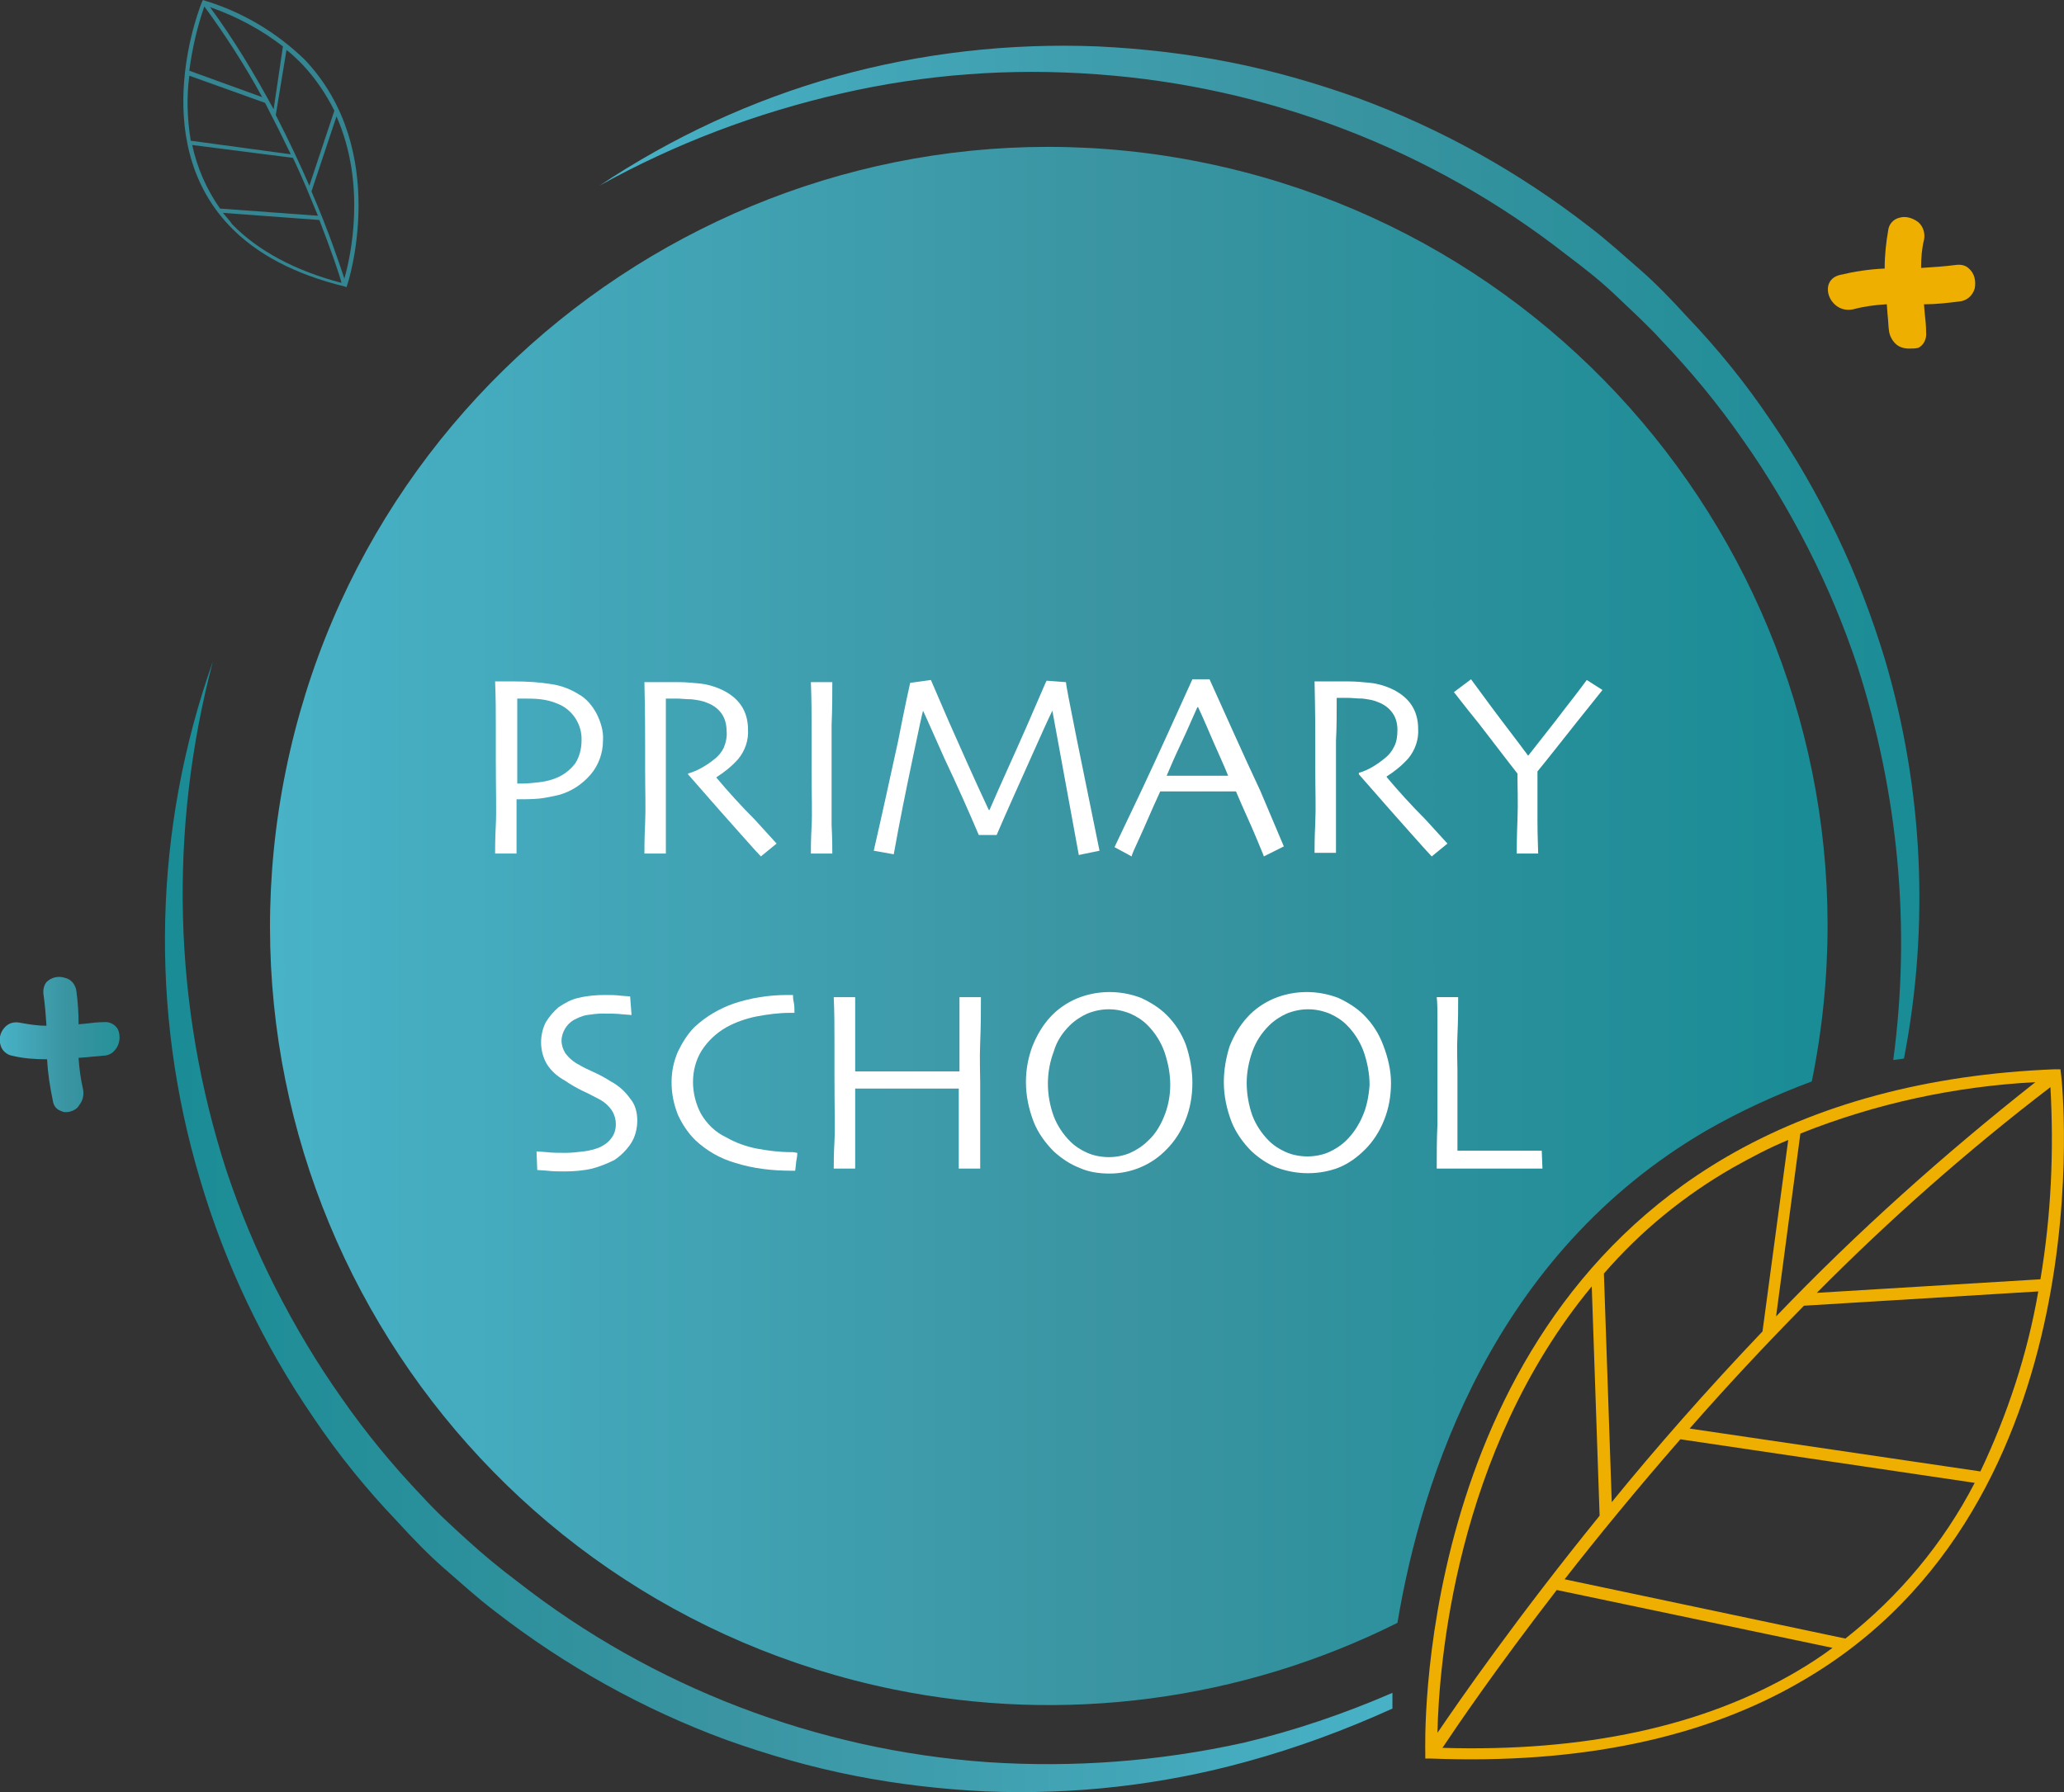 <?xml version="1.0" encoding="utf-8"?>
<!-- Generator: Adobe Illustrator 25.4.1, SVG Export Plug-In . SVG Version: 6.00 Build 0)  -->
<svg version="1.1" id="Layer_1" xmlns="http://www.w3.org/2000/svg" xmlns:xlink="http://www.w3.org/1999/xlink" x="0px" y="0px"
	 viewBox="0 0 288.9 250.9" style="enable-background:new 0 0 288.9 250.9;" xml:space="preserve">
<rect x="0" y="0" width="288.9" height="250.9" fill="#333333" stroke="none"/>
<style type="text/css">
	.st0{fill:url(#SVGID_1_);}
	.st1{fill:url(#SVGID_00000113336128952905398490000017543786962171563952_);}
	.st2{fill:#348692;}
	.st3{fill:url(#SVGID_00000070109046324337506500000014038401652707582640_);}
	.st4{fill:url(#SVGID_00000126317811944951767670000007095955659726175135_);}
	.st5{fill:#EFAF00;}
	.st6{fill:#FFFFFF;}
</style>
<g id="Ebene_2">
	<g id="Ebene_1-2">
		
			<linearGradient id="SVGID_1_" gradientUnits="userSpaceOnUse" x1="82.55" y1="174.645" x2="269.8" y2="174.645" gradientTransform="matrix(1 0 0 -1 0 252)">
			<stop  offset="0" style="stop-color:#48B2C7"/>
			<stop  offset="0.55" style="stop-color:#3A94A1"/>
			<stop  offset="1" style="stop-color:#198C95"/>
		</linearGradient>
		<path class="st0" d="M265,148.4c2.5-18.5,0.7-37.4-5-55.1c-1.9-5.7-4.2-11.2-6.9-16.5c-2.7-5.3-5.8-10.5-9.2-15.3
			c-3.4-4.9-7.2-9.5-11.3-13.8c-2-2.2-4.2-4.2-6.4-6.3s-4.5-3.9-6.9-5.7c-18.9-14.8-41.9-23.6-65.8-25.3c-12-0.9-24.1,0-35.8,2.7
			c-11.8,2.7-23.2,7-33.8,12.9c10.2-6.8,21.4-12,33.2-15.3c11.9-3.3,24.2-4.7,36.6-4.2c6.2,0.3,12.3,1,18.4,2.2
			c6.1,1.2,12,2.9,17.9,5c11.7,4.3,22.6,10.4,32.4,18c2.5,1.9,4.8,4,7.1,6s4.5,4.3,6.6,6.6c4.3,4.5,8.2,9.3,11.7,14.5
			c3.5,5.1,6.6,10.5,9.3,16.1c2.7,5.6,4.9,11.4,6.7,17.3c5.4,18.2,6.3,37.4,2.7,56L265,148.4z"/>
		
			<linearGradient id="SVGID_00000132808027317487713650000003083434177533521566_" gradientUnits="userSpaceOnUse" x1="196.16" y1="80.225" x2="21.94" y2="80.225" gradientTransform="matrix(1 0 0 -1 0 252)">
			<stop  offset="0" style="stop-color:#48B2C7"/>
			<stop  offset="0.55" style="stop-color:#3A94A1"/>
			<stop  offset="1" style="stop-color:#198C95"/>
		</linearGradient>
		<path style="fill:url(#SVGID_00000132808027317487713650000003083434177533521566_);" d="M194.9,239.2c-6.6,3-13.4,5.5-20.3,7.4
			c-11.9,3.3-24.3,4.7-36.6,4.2c-6.2-0.3-12.3-1-18.4-2.2c-6.1-1.2-12-2.9-17.9-5c-11.7-4.3-22.6-10.4-32.4-18c-2.5-1.9-4.8-4-7.1-6
			s-4.5-4.3-6.6-6.6c-4.3-4.5-8.2-9.3-11.7-14.5c-7-10.2-12.4-21.5-15.9-33.4c-7.1-23.7-6.5-49.1,1.8-72.5
			c-6.2,23.5-5.6,48.2,1.9,71.3c1.9,5.7,4.2,11.2,6.9,16.5c2.7,5.3,5.8,10.5,9.2,15.3c3.4,4.9,7.2,9.5,11.3,13.8
			c2,2.2,4.2,4.2,6.4,6.2s4.5,3.9,6.9,5.7c18.9,14.8,41.9,23.6,65.8,25.3c12,0.8,24-0.1,35.8-2.7c7.2-1.7,14.2-4.1,20.9-7
			L194.9,239.2z"/>
		<path class="st2" d="M28.7,0.1L28.4,0l-0.1,0.2c-0.1,0.2-7.9,19.1,3.8,31.4c3.8,4,9.2,6.8,16.1,8.5l0.3,0.1l0.1-0.3
			c0.1-0.2,6.1-18.8-5.9-31.5C38.8,4.6,34,1.7,28.7,0.1z M36.7,13.6L26.5,9.9c0.4-3.1,1.1-6.1,2.1-9C31.6,5,34.3,9.2,36.7,13.6
			L36.7,13.6z M29.4,1c3.7,1.3,7.1,3.1,10.2,5.5l-1.3,8.8C35.6,10.3,32.7,5.5,29.4,1z M26.5,10.6l10.6,3.8c1.3,2.5,2.5,4.9,3.6,7.2
			l-14-1.9C26.2,16.6,26.1,13.6,26.5,10.6L26.5,10.6z M44.5,30.2l-13.7-1c-1.9-2.7-3.2-5.7-3.9-8.9L41,22.1
			C42.4,25,43.5,27.8,44.5,30.2L44.5,30.2z M31.2,29.8l13.5,1c1.7,4.4,2.8,7.6,3.1,8.8c-6.5-1.7-11.7-4.5-15.3-8.2
			C32.1,30.8,31.6,30.3,31.2,29.8L31.2,29.8z M48.2,39c-0.6-1.8-2.1-6.4-4.6-12.2l3.5-10.5C51.3,25.8,49.1,35.9,48.2,39L48.2,39z
			 M46.8,15.5L43.3,26c-1.3-3-2.9-6.4-4.7-9.9L40.1,7c0.8,0.6,1.5,1.3,2.2,2C44.1,10.9,45.6,13.1,46.8,15.5z"/>
		
			<linearGradient id="SVGID_00000091713825986449046740000012519843214213685171_" gradientUnits="userSpaceOnUse" x1="37.813" y1="122.324" x2="255.856" y2="122.324" gradientTransform="matrix(1 0 0 -1 0 252)">
			<stop  offset="0" style="stop-color:#48B2C7"/>
			<stop  offset="0.55" style="stop-color:#3A94A1"/>
			<stop  offset="1" style="stop-color:#198C95"/>
		</linearGradient>
		<path style="fill:url(#SVGID_00000091713825986449046740000012519843214213685171_);" d="M238.8,158.3c4.7-2.7,9.7-5,14.8-6.9
			c12-59-26.1-116.5-85-128.6S52,48.9,40,107.9s26.1,116.5,85,128.6c23.9,4.9,48.8,1.6,70.6-9.3C199,206.9,209,175.7,238.8,158.3z"
			/>
		
			<linearGradient id="SVGID_00000023980740007903116920000003221056389111179909_" gradientUnits="userSpaceOnUse" x1="8.750843e-04" y1="105.721" x2="16.912" y2="105.721" gradientTransform="matrix(1 0 0 -1 0 252)">
			<stop  offset="0" style="stop-color:#48B2C7"/>
			<stop  offset="0.55" style="stop-color:#3A94A1"/>
			<stop  offset="1" style="stop-color:#249198"/>
		</linearGradient>
		<path style="fill:url(#SVGID_00000023980740007903116920000003221056389111179909_);" d="M9.2,155.7c-0.2,0-0.3,0-0.5-0.1
			c-0.7-0.2-1.2-0.7-1.3-1.5c-0.4-1.9-0.7-3.8-0.8-5.7v-0.1H6.6c-1.6,0-3.3-0.1-4.9-0.5c-0.7-0.1-1.4-0.7-1.6-1.4
			c-0.3-0.9-0.1-1.8,0.5-2.5c0.6-0.7,1.4-0.9,2.3-0.7c1.1,0.2,2.3,0.4,3.5,0.4h0.1v-0.1c-0.1-1.4-0.2-2.8-0.4-4.2
			c-0.1-0.6,0-1.3,0.4-1.8c0.7-0.7,1.7-0.9,2.6-0.6c0.9,0.2,1.5,1,1.6,1.9c0.2,1.5,0.3,3,0.3,4.5v0.1l1.1-0.1
			c0.8-0.1,1.6-0.2,2.4-0.2c0.8-0.1,1.6,0.3,2,1c0.4,0.9,0.3,2.1-0.4,2.9c-0.4,0.5-1,0.8-1.7,0.8c-0.7,0.1-1.4,0.1-2.1,0.2l-1.3,0.1
			v0.1c0.1,1.4,0.3,2.9,0.6,4.2c0.2,0.8,0,1.7-0.5,2.3C10.8,155.3,10,155.7,9.2,155.7z"/>
		<path class="st5" d="M267.2,48.8c-0.7,0-1.4-0.2-1.9-0.7c-0.5-0.5-0.8-1.1-0.9-1.8c-0.1-0.8-0.1-1.5-0.2-2.3l-0.1-1.4H264
			c-1.6,0.1-3.1,0.3-4.6,0.7c-0.9,0.2-1.8,0-2.5-0.6l0,0c-0.8-0.7-1.2-1.7-1-2.7c0.2-0.8,0.8-1.3,1.6-1.5c2.1-0.5,4.1-0.8,6.2-0.9
			h0.1v-0.1c0-1.8,0.2-3.6,0.5-5.3c0.1-0.8,0.7-1.5,1.5-1.7c0.9-0.3,1.9,0,2.7,0.6c0.7,0.6,1,1.6,0.8,2.5c-0.3,1.2-0.4,2.5-0.4,3.8
			v0.1h0.2c1.5-0.1,3.1-0.2,4.6-0.4c0.7-0.1,1.4,0,1.9,0.5c0.8,0.7,1,1.8,0.8,2.8c-0.3,1-1.1,1.7-2.1,1.8c-1.6,0.2-3.3,0.4-4.9,0.4
			h-0.1l0.1,1.2c0.1,0.9,0.2,1.8,0.2,2.7c0.1,0.9-0.3,1.8-1.1,2.2C268.1,48.8,267.6,48.8,267.2,48.8z"/>
		<g>
			<path class="st6" d="M84.4,103.7c0,1.7-0.6,3.4-1.7,4.7c-1.2,1.4-2.7,2.4-4.5,2.9c-0.9,0.2-1.8,0.4-2.7,0.5
				c-1.1,0.1-2.1,0.1-3.2,0.1v7.6h-3c0-0.7,0-2,0.1-4s0-5,0-9c0-1.3,0-2.9,0-4.8s0-4-0.1-6.3H72c1.8,0,3.5,0.1,5.3,0.4
				c1.3,0.2,2.6,0.7,3.7,1.4c1.1,0.6,1.9,1.6,2.5,2.7C84.1,101.1,84.5,102.4,84.4,103.7z M81.4,103.7c0.1-2.3-1.3-4.4-3.4-5.2
				c-0.7-0.3-1.5-0.5-2.3-0.6c-0.8-0.1-1.7-0.1-2.6-0.1h-0.7c0,0.1,0,1,0,2.7s0,3,0,4v3.1c0,1.2,0,1.9,0,2.1h0.6
				c0.9,0,1.7-0.1,2.6-0.2c0.8-0.1,1.6-0.3,2.3-0.6c1-0.4,1.9-1.1,2.6-2C81.1,106,81.4,104.8,81.4,103.7L81.4,103.7z"/>
			<path class="st6" d="M108.7,118.1l-2.2,1.8c-0.3-0.3-1.2-1.3-2.8-3.1s-4.1-4.6-7.4-8.4v-0.1c1.4-0.4,2.7-1.2,3.8-2.1
				c0.5-0.4,0.9-0.9,1.2-1.5c0.3-0.7,0.5-1.6,0.4-2.4c0-0.8-0.2-1.7-0.7-2.4c-0.5-0.7-1.2-1.2-2-1.5c-0.7-0.3-1.4-0.4-2.2-0.5
				c-0.8,0-1.5-0.1-2.1-0.1h-1.5c0,2.3,0,4.3,0,6s0,3,0,3.7c0,1.6,0,3.9,0,6.7c0,2.8,0,4.6,0,5.3h-3c0-0.7,0-2.1,0.1-4.2
				s0-4.6,0-7.7v-3.3c0-1.6,0-4.6-0.1-8.8h1.8c1.1,0,2.1,0,3,0c1,0,2,0.1,3,0.2c1,0.1,2,0.4,2.9,0.8c1.1,0.5,2.1,1.2,2.8,2.2
				c0.7,1,1,2.2,1,3.4c0.1,1.5-0.4,3-1.4,4.2c-0.9,1-1.9,1.8-3,2.5v0.1c1.6,1.9,3.4,3.9,5.4,5.9L108.7,118.1z"/>
			<path class="st6" d="M116.5,119.5h-3c0-0.7,0-2,0.1-3.8s0-4.5,0-7.9c0-1.4,0-3.2,0-5.4s0-4.5-0.1-6.9h3c0,1.7,0,3.7-0.1,6
				c0,2.3,0,4.1,0,5.6c0,3.6,0,6.5,0,8.4C116.5,117.4,116.5,118.8,116.5,119.5z"/>
			<path class="st6" d="M153.9,119.1l-2.9,0.6l-3.7-20.2l0,0c-0.5,1-1.5,3.2-3.1,6.8s-3.2,7.1-4.7,10.6H137c-1.4-3.3-3-6.9-4.8-10.7
				c-1.7-3.8-2.7-6.1-3-6.7l0,0c-0.1,0.3-0.6,2.6-1.5,6.9c-0.9,4.3-1.8,8.7-2.6,13.2l-2.8-0.5c1.2-5.2,2.3-10.3,3.4-15.3
				c1-5.1,1.6-7.8,1.7-8.2l2.9-0.4l2.5,5.8c1.6,3.6,3.4,7.7,5.6,12.4h0.1c1.6-3.7,3.4-7.6,5.2-11.7s2.7-6.3,2.8-6.4l2.7,0.2
				c0,0.3,0.5,2.9,1.5,7.9S152.8,113.6,153.9,119.1z"/>
			<path class="st6" d="M179.7,118.5l-2.8,1.4c0-0.1-0.4-1-1.1-2.7s-1.7-3.8-2.8-6.4h-10.6c-1.3,2.8-2.2,5-2.9,6.5s-1.1,2.4-1.1,2.6
				l-2.4-1.3c0.3-0.6,1.6-3.4,3.9-8.2c2.3-4.9,4.6-10,7-15.3h2.4c2.4,5.3,4.7,10.5,7.1,15.6L179.7,118.5z M171.9,108.6
				c-0.6-1.5-1.3-3-2-4.6s-1.4-3.3-2.2-5h-0.1c-0.6,1.3-1.3,3-2.2,4.9s-1.6,3.5-2.1,4.7l0,0L171.9,108.6L171.9,108.6z"/>
			<path class="st6" d="M202.6,118.1l-2.2,1.8c-0.3-0.3-1.2-1.3-2.8-3.1s-4.1-4.6-7.4-8.4v-0.2c1.4-0.4,2.6-1.2,3.7-2.1
				c0.5-0.4,0.9-0.9,1.2-1.5c0.4-0.7,0.5-1.6,0.5-2.4c0-0.9-0.2-1.7-0.7-2.4c-0.5-0.7-1.2-1.2-2-1.5c-0.7-0.3-1.4-0.4-2.2-0.5
				c-0.8,0-1.5-0.1-2.1-0.1h-1.5c0,2.3,0,4.3-0.1,6v3.7c0,1.6,0,3.9,0,6.7s0,4.6,0,5.3h-3c0-0.7,0-2.1,0.1-4.2s0-4.6,0-7.7v-3.3
				c0-1.6,0-4.6-0.1-8.8h1.8c1.1,0,2.1,0,3,0c1,0,2,0.1,3,0.2c1,0.1,2,0.4,2.9,0.8c1.1,0.5,2.1,1.2,2.8,2.2c0.7,1,1,2.2,1,3.4
				c0.1,1.5-0.4,3-1.4,4.2c-0.9,1-1.9,1.8-3,2.5v0.1c1.6,1.9,3.4,3.9,5.4,5.9L202.6,118.1z"/>
			<path class="st6" d="M224.3,96.6l-3.6,4.5c-2.3,2.9-4.1,5.2-5.5,6.9c0,2.2,0,4.4,0,6.8c0,2.4,0.1,3.9,0.1,4.7h-3
				c0-0.7,0-2.3,0.1-4.7s0-4.6,0-6.5c-1.5-1.9-3.3-4.3-5.4-7c-2.2-2.7-3.3-4.2-3.5-4.4l2.4-1.8l2.8,3.8c1.7,2.3,3.5,4.6,5.2,6.9l0,0
				c1.7-2.2,3.5-4.4,5.3-6.8c1.9-2.4,2.8-3.7,2.9-3.8L224.3,96.6z"/>
			<path class="st6" d="M89.2,156.9c0,1.1-0.3,2.3-0.9,3.2c-0.6,0.9-1.4,1.7-2.3,2.3c-1,0.5-2,0.9-3.1,1.2c-1.3,0.3-2.6,0.4-3.9,0.4
				c-0.8,0-1.6,0-2.4-0.1l-1.4-0.1l-0.1-2.6l1.4,0.1c0.8,0.1,1.7,0.1,2.7,0.1c0.8,0,1.6-0.1,2.5-0.2c0.8-0.1,1.6-0.3,2.3-0.6
				c0.6-0.3,1.2-0.7,1.6-1.3c0.4-0.5,0.6-1.2,0.6-1.9c0-0.7-0.2-1.4-0.6-2c-0.5-0.7-1.1-1.2-1.9-1.6c-0.6-0.3-1.3-0.7-2.2-1.1
				c-0.8-0.4-1.7-0.9-2.4-1.4c-1.1-0.6-2-1.4-2.6-2.4c-1-1.8-1-4-0.1-5.8c0.5-0.8,1.1-1.5,1.8-2.1c0.9-0.6,1.8-1.1,2.8-1.3
				c1.2-0.3,2.5-0.4,3.7-0.4c0.7,0,1.5,0,2.2,0.1l1.3,0.1l0.2,2.6l-1.3-0.1c-0.8-0.1-1.7-0.1-2.8-0.1c-0.7,0-1.4,0.1-2.1,0.2
				c-0.7,0.1-1.3,0.4-1.9,0.7c-0.5,0.3-0.9,0.7-1.2,1.2c-0.3,0.5-0.5,1.1-0.5,1.7c0,0.6,0.2,1.2,0.5,1.7c0.5,0.7,1.2,1.3,2,1.7
				c0.5,0.3,1.1,0.6,2,1s1.6,0.8,2.4,1.3c1.1,0.6,2,1.4,2.7,2.4C88.9,154.6,89.2,155.7,89.2,156.9z"/>
			<path class="st6" d="M111.6,161.4c0,0.1,0,0.4-0.1,0.9s-0.1,1-0.2,1.6h-0.6c-2.6,0-5.3-0.3-7.8-1.1c-2.1-0.6-4-1.7-5.6-3.2
				c-1-1-1.8-2.2-2.4-3.5c-0.6-1.5-0.9-3-0.9-4.6c0-1.5,0.3-2.9,0.9-4.3c0.6-1.2,1.3-2.4,2.3-3.4c1.6-1.5,3.5-2.6,5.5-3.3
				c2.4-0.8,4.9-1.2,7.5-1.2h0.8c0,0.2,0,0.6,0.1,1s0.1,1,0.1,1.5h-0.6c-1.6,0-3.1,0.2-4.7,0.5c-1.5,0.3-2.9,0.8-4.2,1.5
				c-1.4,0.8-2.6,1.9-3.5,3.3c-0.8,1.3-1.2,2.8-1.2,4.4c0,1.5,0.4,3.1,1.1,4.4c0.8,1.4,2,2.6,3.5,3.3c1.4,0.8,2.8,1.3,4.3,1.6
				c1.6,0.3,3.2,0.5,4.8,0.5h0.3L111.6,161.4z"/>
			<path class="st6" d="M137.2,163.6h-3c0-0.7,0-2,0-4s0-4.3,0-7.2h-14.5c0,3.3,0,5.9,0,7.6s0,2.9,0,3.6h-3c0-0.7,0-2,0.1-3.8
				s0-4.9,0-9.3c0-1.3,0-2.9,0-4.8s0-3.9-0.1-6.1h3c0,1.8,0,3.6,0,5.4c0,1.8,0,3.4,0,5h14.6c0-1.6,0-3.2,0-5s0-3.5,0-5.4h3
				c0,1.8,0,3.9-0.1,6.3c-0.1,2.4,0,4.3,0,5.8c0,3.5,0,6.2,0,8.1C137.2,161.6,137.2,162.9,137.2,163.6z"/>
			<path class="st6" d="M166.9,151.6c0,1.8-0.3,3.6-1,5.3c-0.6,1.5-1.5,2.9-2.6,4c-2.1,2.2-5,3.4-8,3.4c-1.4,0-2.9-0.2-4.2-0.8
				c-1.3-0.5-2.5-1.3-3.6-2.3c-1.2-1.2-2.2-2.6-2.8-4.1c-0.7-1.8-1.1-3.7-1.1-5.6c0-1.7,0.3-3.4,0.9-5c0.6-1.5,1.4-2.9,2.5-4.1
				c1-1.1,2.3-2,3.7-2.6c2.9-1.2,6.1-1.2,9-0.1c1.3,0.6,2.6,1.4,3.6,2.4c1.2,1.2,2.1,2.6,2.7,4.2
				C166.6,148.1,166.9,149.9,166.9,151.6z M163.8,151.9c0-1.6-0.3-3.1-0.8-4.6c-0.5-1.4-1.3-2.7-2.4-3.8c-0.7-0.7-1.5-1.2-2.4-1.6
				c-1-0.4-2-0.6-3-0.6c-1,0-2,0.2-3,0.6c-0.9,0.4-1.8,1-2.5,1.7c-1,1-1.8,2.2-2.2,3.6c-1.1,2.9-1.1,6.1,0,9.1
				c0.5,1.3,1.3,2.5,2.3,3.5c0.7,0.7,1.5,1.2,2.4,1.6c0.9,0.4,2,0.6,3,0.6c1,0,2.1-0.2,3-0.6c0.9-0.4,1.8-1,2.5-1.7
				c1-0.9,1.7-2.1,2.2-3.3C163.5,155,163.8,153.4,163.8,151.9z"/>
			<path class="st6" d="M194.7,151.6c0,1.8-0.3,3.6-1,5.3c-0.6,1.5-1.5,2.9-2.6,4c-1.1,1.1-2.3,2-3.8,2.6c-2.7,1-5.7,1-8.5,0
				c-1.3-0.5-2.5-1.3-3.6-2.3c-1.2-1.2-2.2-2.6-2.8-4.1c-0.7-1.8-1.1-3.7-1.1-5.6c0-1.7,0.3-3.4,0.8-5c0.6-1.5,1.4-2.9,2.5-4.1
				c1-1.1,2.3-2,3.7-2.6c2.9-1.2,6.1-1.2,9-0.1c1.3,0.6,2.6,1.4,3.6,2.4c1.2,1.2,2.1,2.6,2.7,4.2
				C194.3,148.1,194.7,149.9,194.7,151.6z M191.7,151.9c0-1.6-0.3-3.1-0.8-4.6c-0.5-1.4-1.3-2.7-2.4-3.8c-0.7-0.7-1.5-1.2-2.4-1.6
				c-1-0.4-2-0.6-3-0.6c-1,0-2,0.2-3,0.6c-0.9,0.4-1.8,1-2.5,1.7c-1,1-1.8,2.2-2.3,3.6c-0.5,1.4-0.8,2.9-0.8,4.4
				c0,1.6,0.3,3.2,0.8,4.6c0.5,1.3,1.3,2.5,2.3,3.5c0.7,0.7,1.5,1.2,2.4,1.6c0.9,0.4,2,0.6,3,0.6c1,0,2.1-0.2,3-0.6
				c0.9-0.4,1.8-1,2.5-1.7c0.9-0.9,1.7-2.1,2.2-3.3C191.3,155,191.6,153.4,191.7,151.9L191.7,151.9z"/>
			<path class="st6" d="M215.9,163.6h-2.3c-1.4,0-3.1,0-5.3,0c-1.4,0-2.7,0-4,0h-3.2c0-2.1,0-4.1,0.1-6.2c0-2.1,0-4.2,0-6.2
				c0-3.4,0-6,0-7.8s0-3-0.1-3.8h3c0,1.5,0,3.3-0.1,5.3s0,3.7,0,5c0,3.1,0,5.8,0,7.9s0,3.2,0,3.3h3.7h5.6h2.5L215.9,163.6z"/>
		</g>
		<path class="st5" d="M288.5,150.5l-0.1-0.8h-0.8c-17.8,0.7-33.3,4.9-46,12.3c-44,25.7-42.1,82.9-42.1,83.4v0.8h0.8
			c20.7,0.8,38.2-2.8,52-10.9C295,210.5,288.6,151.1,288.5,150.5z M252.5,182.8l32.8-2c-1.5,8.7-4.3,17.2-8.1,25.2l-40.7-6
			C241.4,194.4,246.8,188.6,252.5,182.8L252.5,182.8z M248.6,184.3l3.4-25.6c10.5-4.2,21.6-6.6,32.9-7.2
			C272.1,161.6,259.9,172.5,248.6,184.3L248.6,184.3z M242.5,163.5c2.5-1.4,5.1-2.8,7.8-3.9l-3.6,26.8c-7.9,8.3-15,16.4-21.1,23.9
			l-1.1-32C229.6,172.4,235.7,167.4,242.5,163.5L242.5,163.5z M201.2,242.6c0.2-9.2,2.4-39.3,21.6-62.5l1.1,32.1
			C212.3,226.5,204.4,237.9,201.2,242.6L201.2,242.6z M251.5,234c-13.1,7.7-29.8,11.3-49.6,10.7c2-3,7.5-11.1,16-22.1l38.6,8.1
			C254.9,231.9,253.2,233,251.5,234z M258.3,229.4l-39.3-8.3c4.6-5.9,10.1-12.6,16.2-19.6l41.2,6.1
			C272,216.1,265.8,223.5,258.3,229.4L258.3,229.4z M285.6,179.1l-31.3,1.9c10.2-10.3,21.2-20,32.7-28.8
			C287.5,161.2,287.1,170.2,285.6,179.1L285.6,179.1z"/>
	</g>
</g>
</svg>
